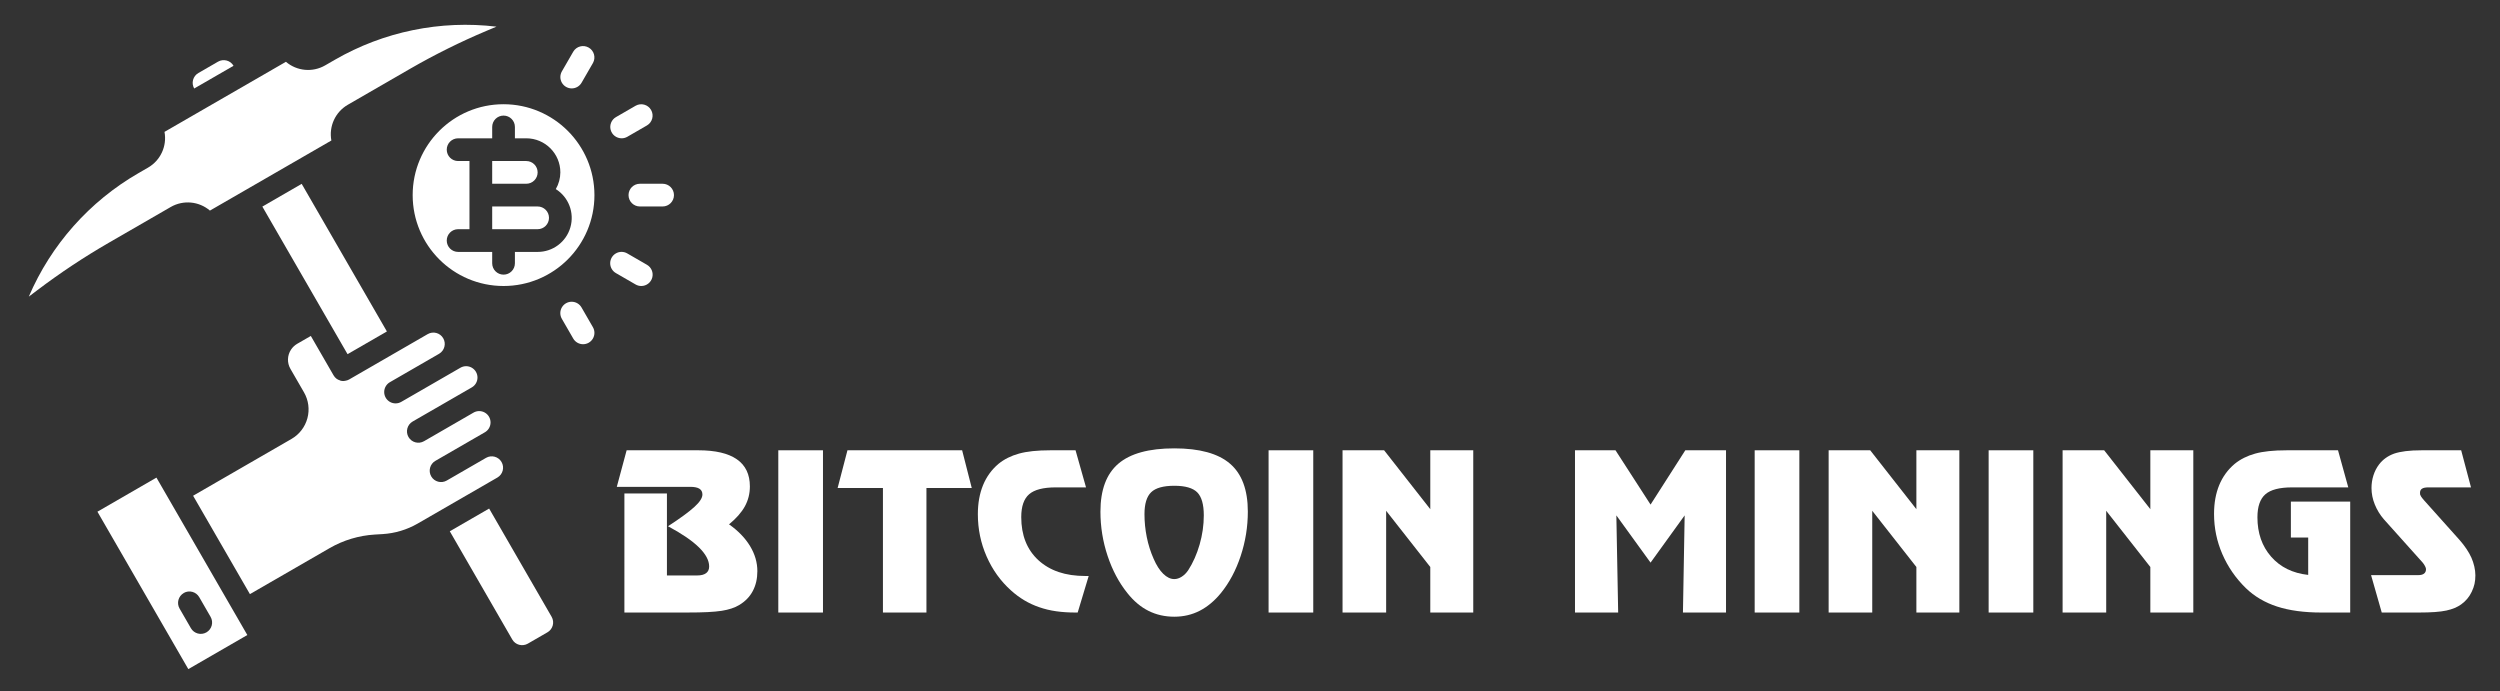 <?xml version="1.0" encoding="iso-8859-1"?>
<!-- Generator: Adobe Illustrator 16.0.0, SVG Export Plug-In . SVG Version: 6.00 Build 0)  -->
<!DOCTYPE svg PUBLIC "-//W3C//DTD SVG 1.1//EN" "http://www.w3.org/Graphics/SVG/1.1/DTD/svg11.dtd">
<svg version="1.1" id="Layer_1" xmlns="http://www.w3.org/2000/svg" xmlns:xlink="http://www.w3.org/1999/xlink" x="0px" y="0px"
	 width="434px" height="120px" viewBox="0 0 434 120" style="enable-background:new 0 0 434 120;" xml:space="preserve">
<rect x="0" y="0" width="434" height="120" fill="#333333" stroke="none"/>
<g>
	<path style="fill:#FFFFFF;" d="M108.395,85.666h7.385v14.232h5.27c0.668,0,1.178-0.133,1.531-0.398s0.529-0.652,0.529-1.158
		c0-1.051-0.591-2.156-1.772-3.318c-1.182-1.16-2.972-2.384-5.372-3.669c2.09-1.358,3.609-2.468,4.555-3.326
		s1.419-1.585,1.419-2.179c0-0.443-0.17-0.777-0.51-1c-0.34-0.223-0.881-0.334-1.624-0.334h-12.729l1.707-6.346h12.432
		c2.969,0,5.205,0.523,6.707,1.568c1.504,1.045,2.256,2.613,2.256,4.703c0,1.25-0.289,2.4-0.863,3.451
		c-0.576,1.053-1.494,2.098-2.755,3.137c1.583,1.113,2.798,2.369,3.646,3.766c0.848,1.398,1.271,2.852,1.271,4.361
		c0,1.299-0.264,2.445-0.789,3.441s-1.314,1.809-2.365,2.439c-0.779,0.471-1.794,0.805-3.043,1.002
		c-0.656,0.1-1.46,0.174-2.412,0.223c-0.953,0.051-2.152,0.074-3.6,0.074h-10.873V85.666z"/>
	<path style="fill:#FFFFFF;" d="M135.113,78.17h7.756v28.166h-7.756V78.17z"/>
	<path style="fill:#FFFFFF;" d="M160.83,106.336h-7.552V84.721h-7.867l1.707-6.551h19.909l1.67,6.551h-7.867V106.336z"/>
	<path style="fill:#FFFFFF;" d="M186.714,106.336c-1.213,0-2.338-0.074-3.377-0.223s-2.017-0.383-2.932-0.705
		c-1.807-0.617-3.439-1.589-4.898-2.912c-1.807-1.621-3.217-3.584-4.23-5.892c-1.015-2.307-1.521-4.753-1.521-7.339
		c0-1.893,0.3-3.571,0.899-5.037c0.601-1.466,1.494-2.699,2.682-3.701c0.989-0.805,2.174-1.398,3.553-1.781
		c1.38-0.384,3.194-0.576,5.446-0.576h4.379l1.818,6.439h-5.251c-2.165,0-3.705,0.396-4.62,1.188
		c-0.916,0.791-1.373,2.115-1.373,3.971c0,3.154,0.989,5.646,2.969,7.477c1.002,0.916,2.177,1.603,3.525,2.061
		c1.348,0.457,2.895,0.686,4.639,0.686h0.575l-1.911,6.346H186.714z"/>
	<path style="fill:#FFFFFF;" d="M203.858,77.836c4.379,0,7.601,0.885,9.667,2.654c2.065,1.769,3.099,4.545,3.099,8.33
		c0,2.635-0.415,5.202-1.243,7.701c-0.829,2.498-1.974,4.645-3.433,6.438c-1.102,1.35-2.322,2.369-3.664,3.063
		c-1.343,0.691-2.818,1.039-4.426,1.039c-1.633,0-3.124-0.338-4.472-1.012c-1.349-0.674-2.573-1.703-3.674-3.09
		c-1.46-1.818-2.604-3.971-3.433-6.457c-0.829-2.486-1.243-5.047-1.243-7.682c0-3.771,1.036-6.546,3.108-8.321
		C196.216,78.725,199.454,77.836,203.858,77.836z M198.681,89.266c0,1.336,0.133,2.663,0.399,3.98
		c0.266,1.317,0.664,2.576,1.196,3.775c0.482,1.113,1.036,1.977,1.661,2.589c0.624,0.612,1.264,0.919,1.92,0.919
		c0.433,0,0.865-0.14,1.299-0.418c0.433-0.278,0.81-0.658,1.132-1.141c0.828-1.287,1.484-2.768,1.967-4.444
		c0.482-1.676,0.724-3.361,0.724-5.056c0-1.893-0.378-3.223-1.132-3.99c-0.755-0.766-2.085-1.15-3.989-1.15
		c-1.905,0-3.244,0.375-4.018,1.123C199.068,86.201,198.681,87.473,198.681,89.266z"/>
	<path style="fill:#FFFFFF;" d="M220.225,78.17h7.756v28.166h-7.756V78.17z"/>
	<path style="fill:#FFFFFF;" d="M240.635,88.672v17.664h-7.57V78.17h7.217l8.016,10.225V78.17h7.459v28.166h-7.459v-7.904
		L240.635,88.672z"/>
	<path style="fill:#FFFFFF;" d="M273.42,78.17h7.031l6.086,9.426l6.031-9.426h7.068v28.166h-7.477l0.297-16.865l-5.92,8.201
		l-5.938-8.201l0.316,16.865h-7.496V78.17z"/>
	<path style="fill:#FFFFFF;" d="M304.611,78.17h7.756v28.166h-7.756V78.17z"/>
	<path style="fill:#FFFFFF;" d="M325.021,88.672v17.664h-7.57V78.17h7.217l8.016,10.225V78.17h7.459v28.166h-7.459v-7.904
		L325.021,88.672z"/>
	<path style="fill:#FFFFFF;" d="M345.227,78.17h7.756v28.166h-7.756V78.17z"/>
	<path style="fill:#FFFFFF;" d="M365.637,88.672v17.664h-7.57V78.17h7.217l8.016,10.225V78.17h7.459v28.166h-7.459v-7.904
		L365.637,88.672z"/>
	<path style="fill:#FFFFFF;" d="M403.025,106.336c-3.02,0-5.592-0.346-7.719-1.039c-2.129-0.691-3.941-1.762-5.438-3.209
		c-1.756-1.72-3.113-3.687-4.072-5.9c-0.959-2.215-1.438-4.533-1.438-6.959c0-1.893,0.299-3.564,0.898-5.019
		c0.602-1.453,1.494-2.681,2.682-3.683c0.99-0.805,2.174-1.398,3.553-1.781c1.381-0.384,3.195-0.576,5.447-0.576h8.943l1.781,6.439
		h-9.779c-2.164,0-3.705,0.402-4.619,1.205c-0.916,0.805-1.373,2.135-1.373,3.99c0,2.746,0.795,5.025,2.383,6.837
		c1.59,1.813,3.732,2.866,6.43,3.163v-6.494h-3.006v-6.234h10.299v19.26H403.025z"/>
	<path style="fill:#FFFFFF;" d="M428.965,84.609h-7.404c-0.494,0-0.859,0.074-1.094,0.223c-0.236,0.148-0.354,0.389-0.354,0.723
		c0,0.137,0.006,0.236,0.02,0.297c0.012,0.063,0.064,0.171,0.156,0.325c0.094,0.155,0.264,0.374,0.512,0.659l6.16,6.883
		c0.928,1.053,1.619,2.085,2.078,3.1c0.209,0.482,0.377,0.986,0.5,1.512s0.186,1.043,0.186,1.549c0,0.545-0.049,1.039-0.148,1.484
		s-0.26,0.9-0.482,1.364s-0.484,0.876-0.789,1.233c-0.303,0.359-0.652,0.682-1.047,0.965c-0.668,0.482-1.529,0.839-2.58,1.067
		c-1.051,0.229-2.623,0.343-4.713,0.343h-6.494l-1.855-6.494h8.201c0.434,0,0.764-0.086,0.992-0.26
		c0.23-0.172,0.344-0.432,0.344-0.779c0-0.123-0.053-0.29-0.158-0.5c-0.104-0.211-0.244-0.421-0.416-0.631l-6.736-7.516
		c-0.668-0.766-1.193-1.623-1.576-2.569c-0.385-0.946-0.576-1.901-0.576-2.866c0-0.755,0.111-1.484,0.334-2.189
		s0.551-1.342,0.984-1.912c0.654-0.854,1.527-1.478,2.615-1.873c0.545-0.186,1.209-0.328,1.994-0.428
		c0.787-0.098,1.711-0.148,2.775-0.148h6.865L428.965,84.609z"/>
</g>
<path style="fill:#FFFFFF;" d="M45.543,35.863l6.831-3.944l14.791,25.621l-6.831,3.943L45.543,35.863z"/>
<path style="fill:#FFFFFF;" d="M33.515,13.871c-0.135,0.504-0.064,1.042,0.197,1.494l6.83-3.944
	c-0.26-0.453-0.691-0.782-1.197-0.913c-0.505-0.135-1.043-0.063-1.496,0.197l-3.416,1.973
	C33.982,12.938,33.652,13.367,33.515,13.871z"/>
<path style="fill:#FFFFFF;" d="M5,51.495l1.46-1.105c3.972-3.007,8.126-5.763,12.438-8.254l10.743-6.203
	c2.172-1.251,4.896-1,6.804,0.625l21.08-12.167c-0.458-2.466,0.688-4.953,2.86-6.207l10.742-6.205
	c4.315-2.489,8.781-4.707,13.371-6.643l1.688-0.711c-9.734-1.163-19.583,0.858-28.071,5.761l-1.675,0.966
	c-2.172,1.251-4.896,1-6.805-0.625L28.557,22.893c0.459,2.467-0.687,4.954-2.859,6.207l-1.675,0.967
	C15.533,34.967,8.859,42.485,5,51.495z"/>
<path style="fill:#FFFFFF;" d="M42.936,110.24L27.158,82.913L16.913,88.83l15.778,27.328L42.936,110.24z M31.892,102.944
	c0.943-0.546,2.149-0.222,2.694,0.722l1.972,3.417c0.545,0.944,0.222,2.15-0.723,2.696c-0.944,0.543-2.15,0.22-2.694-0.724
	l-1.972-3.418c-0.539-0.944-0.212-2.145,0.729-2.686L31.892,102.944z"/>
<path style="fill:#FFFFFF;" d="M90.129,111.936c0.505,0.133,1.043,0.063,1.497-0.197l3.416-1.973
	c0.941-0.545,1.263-1.749,0.72-2.691L84.914,88.286l-6.83,3.944l10.847,18.789C89.192,111.473,89.624,111.803,90.129,111.936z"/>
<path style="fill:#FFFFFF;" d="M66.428,92.718c2.139-0.131,4.219-0.755,6.077-1.825l13.855-7.998c0.935-0.549,1.253-1.75,0.71-2.688
	c-0.542-0.939-1.74-1.266-2.683-0.729l-6.832,3.944c-0.944,0.545-2.15,0.221-2.695-0.723c-0.544-0.943-0.221-2.15,0.723-2.695
	l8.54-4.931c0.633-0.34,1.03-0.999,1.037-1.717s-0.377-1.385-1.003-1.737c-0.626-0.354-1.396-0.337-2.006,0.041l-8.54,4.932
	c-0.944,0.545-2.15,0.223-2.696-0.723c-0.544-0.943-0.22-2.15,0.724-2.695l10.255-5.916c0.616-0.35,0.997-1.002,0.998-1.711
	c0.002-0.707-0.376-1.361-0.99-1.714c-0.613-0.353-1.37-0.349-1.98,0.009l-10.255,5.917c-0.611,0.358-1.367,0.36-1.98,0.009
	c-0.613-0.354-0.992-1.007-0.99-1.715c0.002-0.707,0.382-1.36,0.998-1.71l8.54-4.931c0.935-0.549,1.252-1.749,0.711-2.688
	c-0.542-0.939-1.741-1.265-2.683-0.729l-13.664,7.889c-0.205,0.113-0.428,0.188-0.659,0.221c-0.055,0-0.111,0.018-0.168,0.024
	c-0.057,0.006-0.105,0.019-0.16,0.019c-0.171,0-0.343-0.021-0.508-0.066c-0.037-0.016-0.072-0.033-0.107-0.053
	c-0.207-0.063-0.403-0.157-0.578-0.285c-0.209-0.16-0.384-0.361-0.515-0.591l-3.944-6.832l-2.367,1.363
	c-0.429,0.25-0.794,0.594-1.069,1.007c-0.67,1.007-0.709,2.308-0.098,3.353l2.349,4.068c0.785,1.36,0.998,2.977,0.591,4.492
	c-0.407,1.518-1.4,2.811-2.761,3.595l-17.081,9.861l9.862,17.079l13.854-7.995c2.389-1.374,5.063-2.177,7.813-2.345L66.428,92.718z"
	/>
<path style="fill:#FFFFFF;" d="M93.334,35.844h-7.889v3.944h7.889c1.089,0,1.972-0.883,1.972-1.972
	C95.306,36.726,94.423,35.844,93.334,35.844z"/>
<path style="fill:#FFFFFF;" d="M87.417,18.094c-8.714,0-15.778,7.063-15.778,15.778c0,8.713,7.063,15.778,15.778,15.778
	c8.713,0,15.778-7.065,15.778-15.778C103.186,25.161,96.126,18.104,87.417,18.094z M93.334,43.733h-3.945v1.972
	c0,1.089-0.883,1.973-1.972,1.973s-1.972-0.883-1.972-1.973v-1.972h-5.917c-1.089,0-1.972-0.883-1.972-1.973
	c0-1.09,0.883-1.972,1.972-1.972H81.5V27.955h-1.973c-1.089,0-1.972-0.883-1.972-1.972c0-1.09,0.883-1.973,1.972-1.973h5.917v-1.972
	c0-1.09,0.883-1.972,1.972-1.972s1.972,0.882,1.972,1.972v1.972h1.972c3.268,0,5.917,2.648,5.917,5.917
	c-0.006,1.019-0.278,2.019-0.789,2.9c2.23,1.402,3.262,4.111,2.53,6.641C98.288,42,95.968,43.739,93.334,43.733z"/>
<path style="fill:#FFFFFF;" d="M93.334,29.927c0-1.09-0.883-1.972-1.973-1.972h-5.917v3.944h5.917
	C92.451,31.899,93.334,31.017,93.334,29.927z"/>
<path style="fill:#FFFFFF;" d="M99.25,15.348c-0.704-0.001-1.355-0.377-1.707-0.987c-0.352-0.61-0.351-1.361,0-1.971l1.973-3.418
	c0.549-0.936,1.749-1.252,2.688-0.71c0.939,0.542,1.265,1.74,0.728,2.683l-1.972,3.417C100.607,14.973,99.956,15.348,99.25,15.348z"
	/>
<path style="fill:#FFFFFF;" d="M107.917,24.01c-0.893-0.001-1.674-0.6-1.905-1.462c-0.231-0.863,0.145-1.773,0.918-2.218
	l3.414-1.973c0.942-0.535,2.141-0.211,2.683,0.728c0.542,0.939,0.225,2.14-0.71,2.688l-3.414,1.972
	C108.603,23.919,108.263,24.01,107.917,24.01z"/>
<path style="fill:#FFFFFF;" d="M115.029,35.844h-3.944c-1.089,0-1.973-0.883-1.973-1.973c0-1.09,0.883-1.972,1.973-1.972h3.944
	c1.089,0,1.972,0.882,1.972,1.972C117.001,34.961,116.118,35.844,115.029,35.844z"/>
<path style="fill:#FFFFFF;" d="M111.327,49.65c-0.347,0-0.687-0.091-0.986-0.265l-3.414-1.973c-0.615-0.35-0.997-1.002-0.998-1.71
	c-0.002-0.708,0.376-1.361,0.99-1.714c0.614-0.353,1.37-0.35,1.98,0.009l3.414,1.972c0.772,0.446,1.15,1.356,0.919,2.219
	C113,49.05,112.22,49.649,111.327,49.65z"/>
<path style="fill:#FFFFFF;" d="M101.223,59.758c-0.706,0-1.358-0.376-1.71-0.986l-1.973-3.419c-0.357-0.61-0.361-1.365-0.008-1.979
	c0.353-0.615,1.007-0.992,1.714-0.99c0.708,0.001,1.361,0.381,1.71,0.997l1.972,3.418c0.353,0.61,0.353,1.36,0.001,1.971
	C102.578,59.38,101.927,59.757,101.223,59.758z"/>
<g>
</g>
<g>
</g>
<g>
</g>
<g>
</g>
<g>
</g>
<g>
</g>
</svg>

